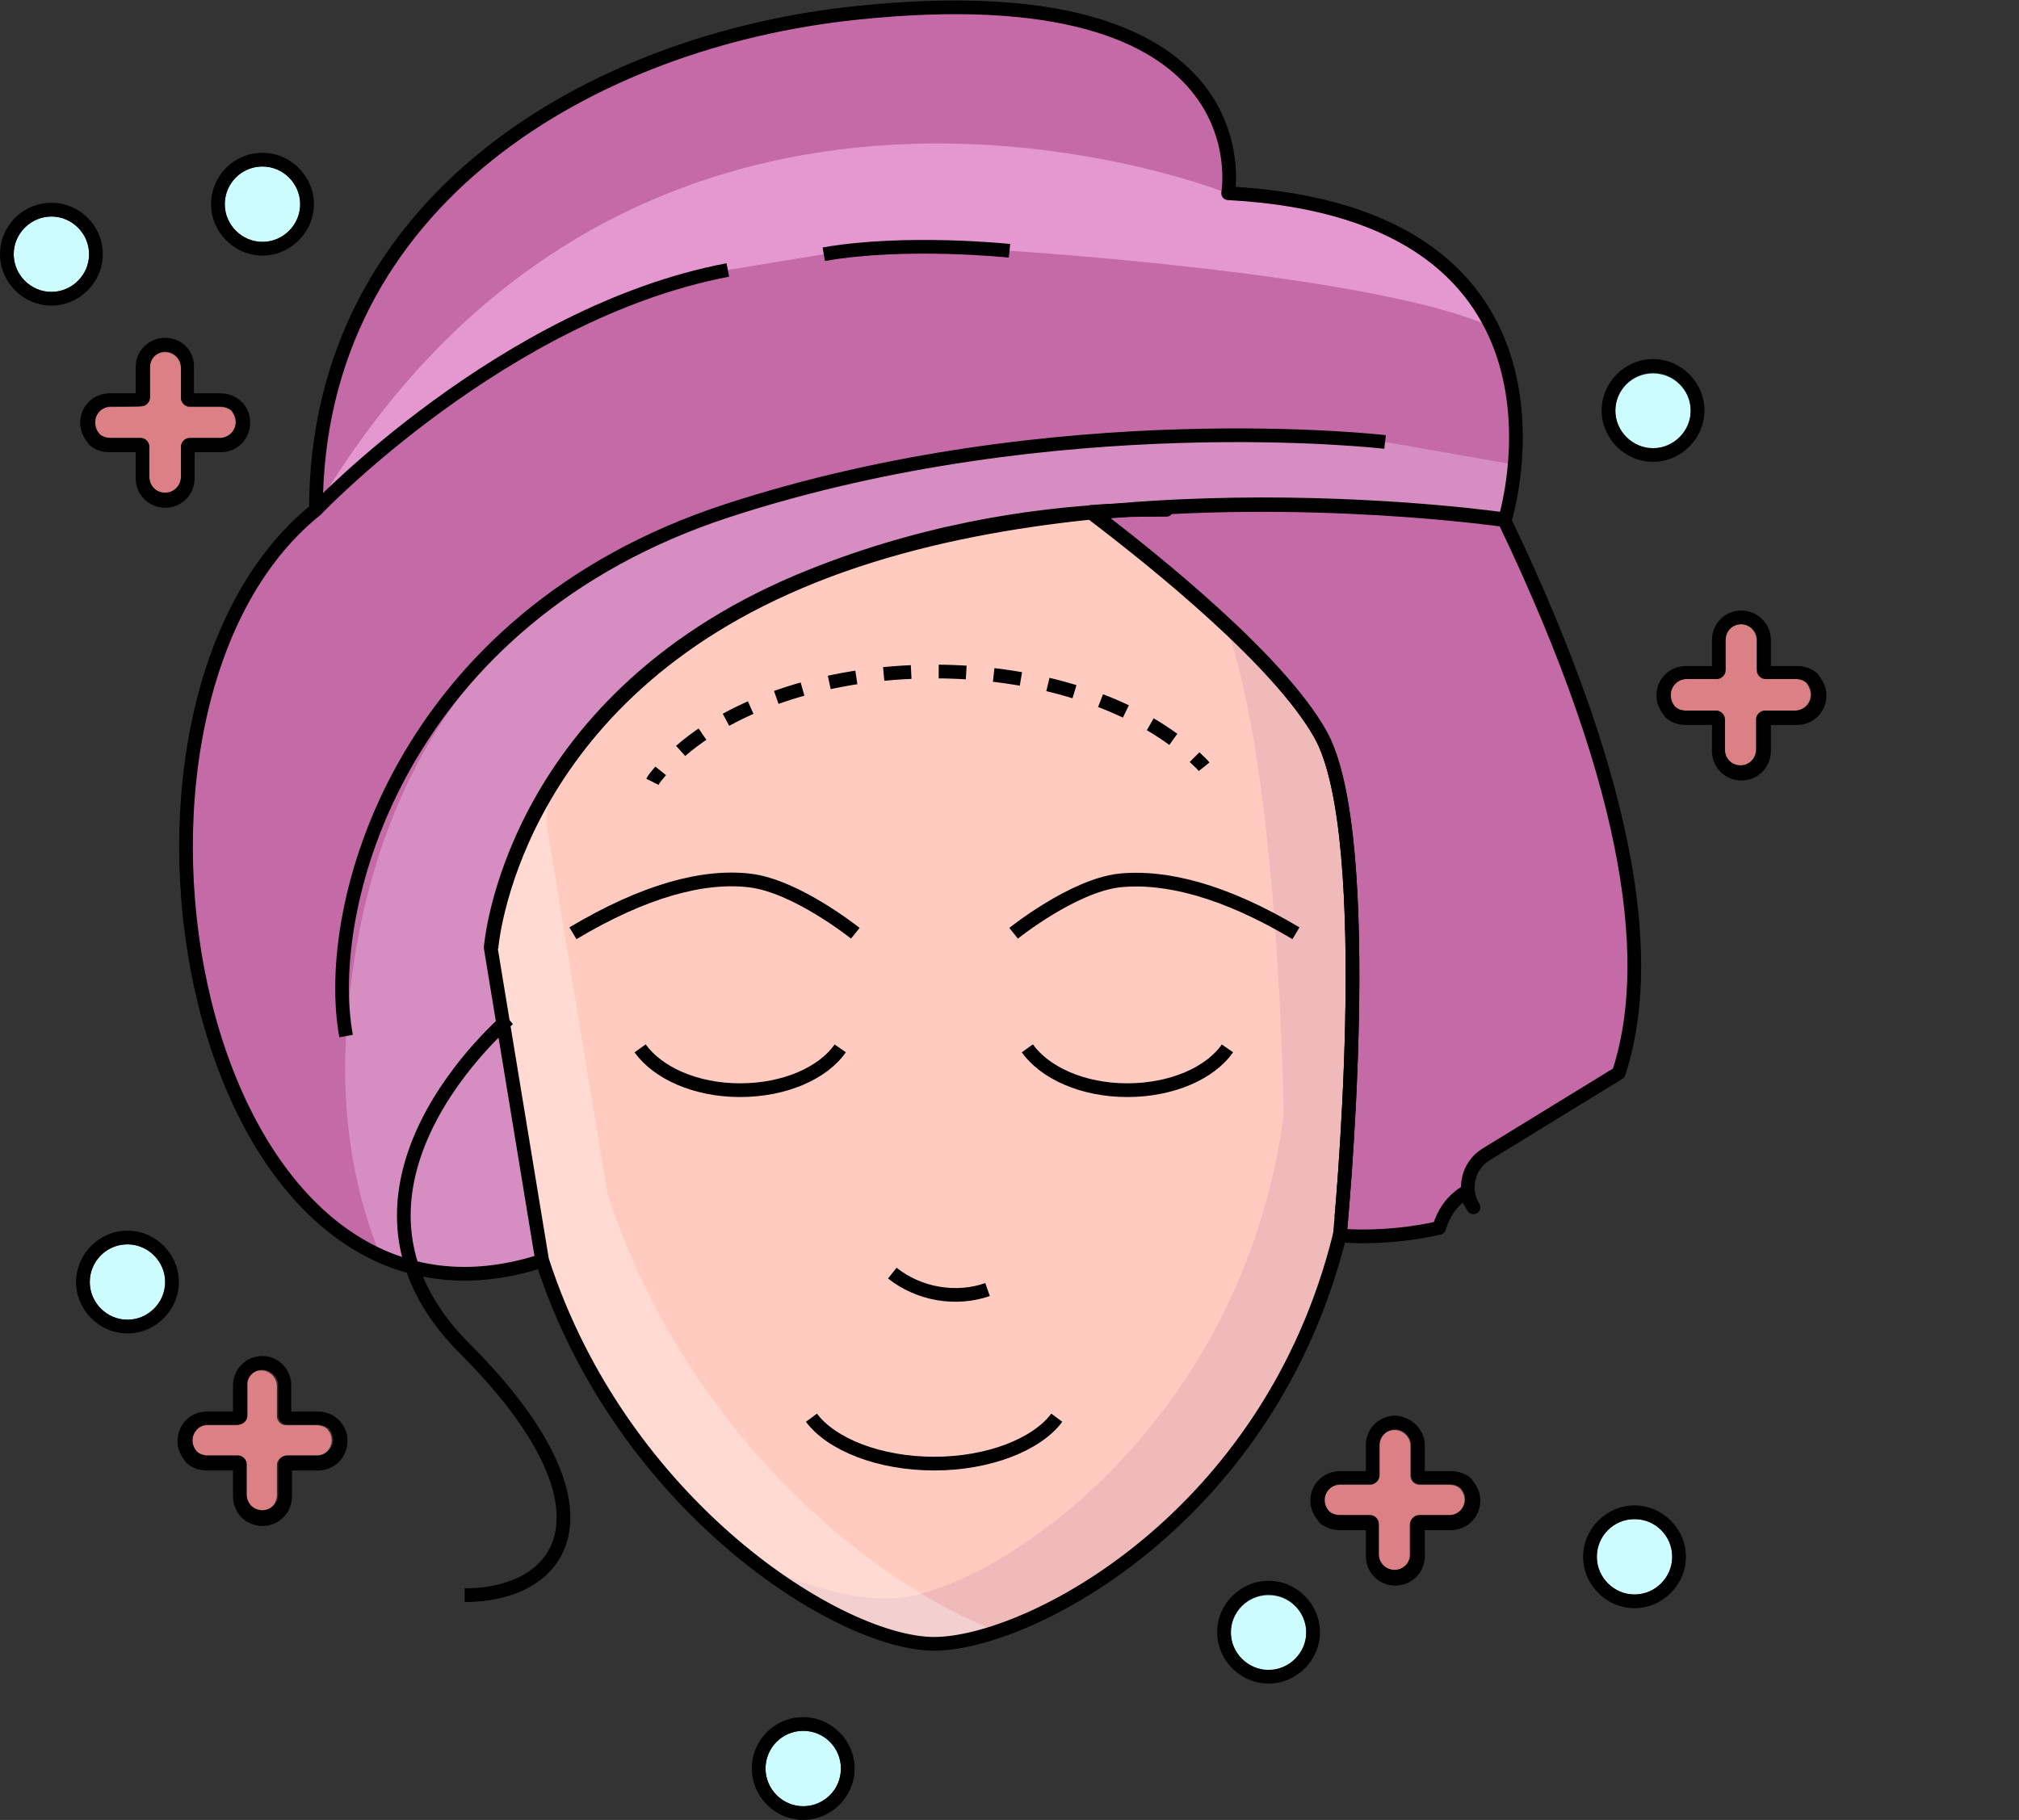 <svg xmlns="http://www.w3.org/2000/svg" xmlns:xlink="http://www.w3.org/1999/xlink" id="Vrstva_1" x="0px" y="0px" viewBox="0 0 294.6 265.6" style="enable-background:new 0 0 294.6 265.6;" xml:space="preserve"><rect x="0" y="0" width="294.6" height="265.6" fill="#333333" stroke="none"/><style type="text/css">	.st0{fill:#FFCAC0;}	.st1{opacity:0.5;fill:#E3AAB7;enable-background:new    ;}	.st2{opacity:0.5;}	.st3{fill:#E3AAB7;}	.st4{opacity:0.3;fill:#FFFFFF;enable-background:new    ;}	.st5{fill:none;stroke:#000000;stroke-width:2;stroke-linejoin:round;}	.st6{fill:#DB8185;}	.st7{fill:#C46AA7;}	.st8{fill:#E598CF;}	.st9{fill:#D68EC2;}	.st10{fill:#CDFCFF;}	.st11{fill:none;stroke:#000000;stroke-width:2;stroke-linejoin:round;stroke-dasharray:0,0,4.02,4.02;}	.st12{fill:none;stroke:#000000;stroke-width:2;stroke-linejoin:round;stroke-dasharray:0,4;}</style><g>	<g id="Vrstva_2_00000003068586774206257830000003791098223238659503_">		<g id="Layer_1">			<g>				<g>					<g>						<path class="st0" d="M192.6,107c-6.1-10.7-23.8-25-33.4-32.3c1.4-0.1,2.7-0.2,4.1-0.2c-13.4,0.6-29.7,3.2-46.7,10.3       c-42.4,17.9-45,53.5-45,53.5l7.5,45.6c11.6,35.9,43.4,56,57.2,56s49-18.3,59.2-59.7C195.5,180.2,201.2,122,192.6,107       L192.6,107z"></path>						<path class="st1" d="M192.6,107c-2.8-5-8.1-10.7-13.9-16.1c8,21.1,8.6,71.9,8.6,71.9c-6.1,45.3-41.7,68.9-56.2,70.4       c-5,0.5-12.4-1.1-20.7-5c10,7.7,19.8,11.7,26,11.7c13.6,0,49-18.3,59.2-59.7C195.5,180.2,201.2,122,192.6,107L192.6,107z"></path>						<g class="st2">							<path class="st3" d="M159.2,74.7C159.2,74.7,159.2,74.7,159.2,74.7c1.4-0.1,2.8-0.2,4.1-0.2C162,74.6,160.6,74.6,159.2,74.7        L159.2,74.7z"></path>						</g>						<path class="st4" d="M88.6,174l-8.9-54.1c0,0,0.2-2.2,1-5.9c-8.2,13-9.1,24.3-9.1,24.3l7.5,45.6c11.6,35.9,43.4,56,57.2,56       c2.5,0,5.7-0.6,9.3-1.8C127.1,231.1,99.8,208.9,88.6,174L88.6,174z"></path>						<path class="st5" d="M170.2,74.4C170.2,74.4,170.2,74.4,170.2,74.4c-2.2,0-4.5,0-6.9,0.1C165.7,74.4,168,74.4,170.2,74.4       L170.2,74.4z"></path>					</g>					<path class="st6" d="M246,99.1c-1.2,0-2.3,1-2.3,2.3c0,0.6,0.2,1.1,0.6,1.7c0.4,0.4,1,0.6,1.6,0.6h4.4c0.7,0,1.3,0.6,1.3,1.3      v4.4c0,1.2,1,2.3,2.3,2.3s2.3-1,2.3-2.3V105c0-0.7,0.6-1.3,1.3-1.3h4.4c1.2,0,2.3-1,2.3-2.3c0-0.6-0.2-1.1-0.6-1.7      c-0.4-0.4-1-0.6-1.6-0.6h-4.4c-0.7,0-1.3-0.6-1.3-1.3v-4.4c0-1.2-1-2.3-2.3-2.3s-2.3,1-2.3,2.3v4.4c0,0.7-0.6,1.3-1.3,1.3H246      L246,99.1z"></path>					<path class="st6" d="M195.5,216.7c-1.2,0-2.3,1-2.3,2.3c0,0.6,0.2,1.1,0.6,1.6c0.4,0.4,1,0.6,1.6,0.6h4.4      c0.7,0,1.3,0.6,1.3,1.3v4.4c0,1.2,1,2.3,2.3,2.3s2.3-1,2.3-2.3v-4.4c0-0.7,0.6-1.3,1.3-1.3h4.4c1.2,0,2.3-1,2.3-2.3      c0-0.6-0.2-1.1-0.6-1.6c-0.4-0.4-1-0.6-1.6-0.6h-4.4c-0.7,0-1.3-0.6-1.3-1.3v-4.4c0-1.2-1-2.3-2.3-2.3s-2.3,1-2.3,2.3v4.4      c0,0.7-0.6,1.3-1.3,1.3H195.5z"></path>					<path class="st6" d="M16.1,59.4c-1.2,0-2.3,1-2.3,2.3c0,0.6,0.2,1.1,0.6,1.7c0.4,0.4,1,0.6,1.7,0.6h4.4c0.7,0,1.3,0.6,1.3,1.3      v4.4c0,1.2,1,2.3,2.3,2.3s2.3-1,2.3-2.3v-4.4c0-0.7,0.6-1.3,1.3-1.3h4.4c1.2,0,2.3-1,2.3-2.3c0-0.6-0.2-1.1-0.6-1.7      c-0.4-0.4-1-0.6-1.7-0.6h-4.4c-0.7,0-1.3-0.6-1.3-1.3v-4.4c0-1.2-1-2.3-2.3-2.3s-2.3,1-2.3,2.3V58c0,0.7-0.6,1.3-1.3,1.3      C20.5,59.4,16.1,59.4,16.1,59.4z"></path>					<path class="st6" d="M30.2,208c-1.2,0-2.3,1-2.3,2.3c0,0.6,0.2,1.1,0.6,1.6c0.4,0.4,1,0.6,1.6,0.6h4.4c0.7,0,1.3,0.6,1.3,1.3      v4.4c0,1.2,1,2.3,2.3,2.3s2.3-1,2.3-2.3v-4.4c0-0.7,0.6-1.3,1.3-1.3h4.4c1.2,0,2.3-1,2.3-2.3c0-0.6-0.2-1.1-0.6-1.6      c-0.4-0.4-1-0.6-1.7-0.6h-4.4c-0.7,0-1.3-0.6-1.3-1.3v-4.4c0-1.2-1-2.3-2.3-2.3s-2.3,1-2.3,2.3v4.4c0,0.7-0.6,1.3-1.3,1.3      C34.6,208,30.2,208,30.2,208z"></path>					<path class="st7" d="M79.1,184c-51.2,16.6-69.1-80.6-33-109.6c0-45.4,40.6-68.5,78.7-72.5c60.3-6.4,54.4,26.3,54.4,26.3      c54.3,2.9,40.4,47.6,40.4,47.6s-60.6-8.9-102.9,9.1c-42.4,17.9-45,53.5-45,53.5"></path>					<path class="st8" d="M106.2,39.4l14-2.3c12-2.1,27.1-0.5,27.1-0.5s53.1,3.3,70.3,11.1c-4.8-9.6-15.5-18.3-38.5-19.5      c0,0-85.5-34.3-133.1,46.2C46.1,74.4,73.5,45.5,106.2,39.4L106.2,39.4z"></path>					<path class="st9" d="M202.1,64.5c0,0-48-5.6-95.9,10c-47.8,15.7-54.5,57.4-55.7,76.7c-0.8,13.6,1.9,24.4,5,32.1      c6.8,3,14.7,3.6,23.6,0.7l-7.5-45.6c0,0,2.6-35.6,45-53.5c42.4-17.9,102.9-9.1,102.9-9.1s1-3.2,1.4-8L202.1,64.5L202.1,64.5z"></path>					<path class="st7" d="M213.7,174.1l1.3,2.1c-1.6-2.6-0.8-6.1,1.8-7.7l19.4-11.9c5-15.2,2.7-40.2-16.7-80.7      c-0.2,0-28.7-4.2-60.2-1c9.6,7.3,27.2,21.5,33.3,32.2c8.6,15,2.9,73.2,2.9,73.2s6.6,0.7,14.5-1.1      C210.6,177.1,211.8,175.3,213.7,174.1L213.7,174.1z"></path>					<path class="st7" d="M214.8,175.8c0,0,0-0.1,0-0.1c-0.9-1.8-0.7-3.8,0.3-5.3c1.1-24.9,1-58.3-6-70.6      c-4.6-8-13.9-17.5-23.6-26.1c-8.1,0-17,0.3-26.2,1.2c9.6,7.3,27.2,21.5,33.3,32.2c8.6,15,2.9,73.2,2.9,73.2s6.6,0.7,14.5-1.1      c0.5-2,1.7-3.9,3.7-5.1L214.8,175.8L214.8,175.8z"></path>					<circle class="st10" cx="18.6" cy="187.1" r="5.5"></circle>					<circle class="st10" cx="241.2" cy="60" r="5.5"></circle>					<circle class="st10" cx="38.3" cy="29.8" r="5.5"></circle>					<circle class="st10" cx="7.5" cy="37.1" r="5.5"></circle>					<circle class="st10" cx="185.1" cy="238.3" r="5.5"></circle>					<circle class="st10" cx="238.5" cy="227.2" r="5.5"></circle>					<circle class="st10" cx="117.2" cy="258.1" r="5.5"></circle>				</g>				<g>					<path d="M254.1,91.1c1.2,0,2.3,1,2.3,2.3v4.4c0,0.7,0.6,1.3,1.3,1.3h4.4c0.6,0,1.2,0.2,1.6,0.6c0.4,0.5,0.6,1,0.6,1.7      c0,1.2-1,2.3-2.3,2.3h-4.4c-0.7,0-1.3,0.6-1.3,1.3v4.4c0,1.2-1,2.3-2.3,2.3s-2.3-1-2.3-2.3V105c0-0.7-0.6-1.3-1.3-1.3H246      c-0.6,0-1.2-0.2-1.6-0.6c-0.4-0.5-0.6-1-0.6-1.7c0-1.2,1-2.3,2.3-2.3h4.4c0.7,0,1.3-0.6,1.3-1.3v-4.4      C251.8,92.1,252.8,91.1,254.1,91.1 M254.1,89.1c-2.4,0-4.3,1.9-4.3,4.3v3.8H246c-2.4,0-4.3,1.9-4.3,4.3c0,1.1,0.4,2,1.1,2.9      c0.1,0.1,0.1,0.1,0.1,0.2c0.8,0.8,1.9,1.2,3.1,1.2h3.8v3.8c0,2.4,1.9,4.3,4.3,4.3c2.4,0,4.3-1.9,4.3-4.3v-3.8h3.8      c2.4,0,4.3-1.9,4.3-4.3c0-1.1-0.4-2-1.1-2.9c0-0.1-0.1-0.1-0.1-0.2c-0.8-0.8-1.9-1.2-3.1-1.2h-3.8v-3.8      C258.4,91,256.4,89.1,254.1,89.1L254.1,89.1L254.1,89.1z"></path>					<path d="M203.6,208.6c1.2,0,2.3,1,2.3,2.3v4.4c0,0.7,0.6,1.3,1.3,1.3h4.4c0.6,0,1.2,0.2,1.6,0.6c0.4,0.5,0.6,1,0.6,1.6      c0,1.2-1,2.3-2.3,2.3h-4.4c-0.7,0-1.3,0.6-1.3,1.3v4.4c0,1.2-1,2.3-2.3,2.3s-2.3-1-2.3-2.3v-4.4c0-0.7-0.6-1.3-1.3-1.3h-4.4      c-0.6,0-1.2-0.2-1.6-0.6c-0.4-0.5-0.6-1-0.6-1.6c0-1.2,1-2.3,2.3-2.3h4.4c0.7,0,1.3-0.6,1.3-1.3v-4.4      C201.3,209.7,202.3,208.6,203.6,208.6 M203.6,206.6c-2.4,0-4.3,1.9-4.3,4.3v3.8h-3.8c-2.4,0-4.3,1.9-4.3,4.3      c0,1.1,0.4,2,1.1,2.9c0.1,0.1,0.1,0.1,0.1,0.2c0.8,0.8,1.9,1.2,3.1,1.2h3.8v3.8c0,2.4,1.9,4.3,4.3,4.3s4.3-1.9,4.3-4.3v-3.8      h3.8c2.4,0,4.3-1.9,4.3-4.3c0-1.1-0.4-2-1.1-2.9c-0.1-0.1-0.1-0.1-0.1-0.2c-0.8-0.8-1.9-1.2-3.1-1.2h-3.8v-3.8      C207.9,208.6,205.9,206.7,203.6,206.6L203.6,206.6L203.6,206.6z"></path>					<path d="M24.1,51.3c1.2,0,2.3,1,2.3,2.3V58c0,0.7,0.6,1.3,1.3,1.3h4.4c0.6,0,1.2,0.2,1.7,0.6c0.4,0.5,0.6,1,0.6,1.7      c0,1.2-1,2.3-2.3,2.3h-4.4c-0.7,0-1.3,0.6-1.3,1.3v4.4c0,1.2-1,2.3-2.3,2.3s-2.3-1-2.3-2.3v-4.4c0-0.7-0.6-1.3-1.3-1.3h-4.4      c-0.6,0-1.2-0.2-1.6-0.6c-0.4-0.5-0.6-1-0.6-1.7c0-1.2,1-2.3,2.3-2.3h4.4c0.7,0,1.3-0.6,1.3-1.3v-4.4      C21.9,52.3,22.9,51.3,24.1,51.3 M24.1,49.3c-2.4,0-4.3,1.9-4.3,4.3v3.8h-3.8c-2.4,0-4.3,1.9-4.3,4.3c0,1.1,0.4,2,1.1,2.9      c0.1,0.1,0.1,0.1,0.1,0.2c0.8,0.8,1.9,1.2,3.1,1.2h3.8v3.8c0,2.4,1.9,4.3,4.3,4.3s4.3-1.9,4.3-4.3v-3.8h3.8      c2.4,0,4.3-1.9,4.3-4.3c0-1.1-0.3-2-1.1-2.9c0-0.1-0.1-0.1-0.2-0.2c-0.8-0.8-1.9-1.2-3.1-1.2h-3.8v-3.8      C28.4,51.2,26.5,49.3,24.1,49.3C24.1,49.3,24.1,49.3,24.1,49.3z"></path>					<path d="M38.3,199.9c1.2,0,2.3,1,2.3,2.3v4.4c0,0.7,0.6,1.3,1.3,1.3h4.4c0.6,0,1.2,0.2,1.7,0.6c0.4,0.5,0.6,1,0.6,1.6      c0,1.2-1,2.3-2.3,2.3h-4.4c-0.7,0-1.3,0.6-1.3,1.3v4.4c0,1.2-1,2.3-2.3,2.3s-2.3-1-2.3-2.3v-4.4c0-0.7-0.6-1.3-1.3-1.3h-4.4      c-0.6,0-1.2-0.2-1.6-0.6c-0.4-0.5-0.6-1-0.6-1.6c0-1.2,1-2.3,2.3-2.3h4.4c0.7,0,1.3-0.6,1.3-1.3v-4.4      C36,201,37,199.9,38.3,199.9 M38.3,197.9c-2.4,0-4.3,1.9-4.3,4.3v3.8h-3.8c-2.4,0-4.3,1.9-4.3,4.3c0,1.1,0.4,2,1.1,2.9      c0,0.1,0.1,0.1,0.1,0.2c0.8,0.8,1.9,1.2,3.1,1.2H34v3.8c0,2.4,1.9,4.3,4.3,4.3s4.3-1.9,4.3-4.3v-3.8h3.8c2.4,0,4.3-1.9,4.3-4.3      c0-1.1-0.3-2-1.1-2.9c0-0.1-0.1-0.1-0.2-0.2c-0.8-0.8-1.9-1.2-3.1-1.2h-3.8v-3.8C42.5,199.8,40.6,197.9,38.3,197.9L38.3,197.9      L38.3,197.9z"></path>					<path class="st5" d="M124.8,136.2c0,0-8.6-6.9-15.4-7.7s-15.4,1.5-25.8,7.7"></path>					<path class="st5" d="M147.9,136.2c0,0,8.6-6.9,15.4-7.7c6.8-0.7,15.4,1.5,25.8,7.7"></path>					<g>						<path class="st5" d="M149.9,153c2.6,3.6,8.1,6.1,14.6,6.1s12.1-2.5,14.6-6.1"></path>						<path class="st5" d="M93.4,153c2.6,3.6,8.1,6.1,14.6,6.1s12.1-2.5,14.6-6.1"></path>					</g>					<path class="st5" d="M118.4,206.9c2.9,3.9,9.9,6.7,17.9,6.7s15-2.8,17.9-6.7"></path>					<path class="st5" d="M79.1,184c-51.2,16.6-69.1-80.6-33-109.6c0-45.4,40.6-68.5,78.7-72.5c60.3-6.4,54.4,26.3,54.4,26.3      c54.3,2.9,40.4,47.6,40.4,47.6s-60.6-8.9-102.9,9.1c-42.4,17.9-45,53.5-45,53.5"></path>					<g>						<path class="st5" d="M170.2,74.4C170.2,74.4,170.2,74.4,170.2,74.4c-2.2,0-4.5,0-6.9,0.1C165.7,74.4,168,74.4,170.2,74.4       L170.2,74.4z"></path>						<path class="st5" d="M192.6,107c-6.1-10.7-23.8-25-33.4-32.3c1.4-0.1,2.7-0.2,4.1-0.2c-13.4,0.6-29.7,3.2-46.7,10.3       c-42.4,17.9-45,53.5-45,53.5l7.5,45.6c11.6,35.9,43.4,56,57.2,56s49-18.3,59.2-59.7C195.5,180.2,201.2,122,192.6,107       L192.6,107z"></path>					</g>					<path class="st5" d="M46.1,74.4c0,0,27.4-28.8,60.1-35"></path>					<path class="st5" d="M120.2,37.1c12-2.1,27.1-0.5,27.1-0.5"></path>					<path class="st5" d="M74.2,148.7c0,0-29.6,24.9-6.4,48.1c23.2,23.2,14.8,36,0,36"></path>					<path class="st5" d="M202.1,64.5c0,0-48-5.6-95.9,10C58.4,90.1,47,132.2,50.5,151.2"></path>					<g>						<path class="st5" d="M175.7,111.9c-0.4-0.5-0.9-0.9-1.4-1.4"></path>						<path class="st11" d="M171.2,107.9c-8.2-6-20.8-9.9-34.9-9.9c-16.3,0-30.7,5.2-38.5,13"></path>						<path class="st5" d="M96.4,112.5c-0.4,0.5-0.9,1-1.2,1.6"></path>					</g>					<path class="st5" d="M213.7,174.1l1.3,2.1c-1.6-2.6-0.8-6.1,1.8-7.7l19.4-11.9c5-15.2,2.7-40.2-16.7-80.7      c-0.2,0-28.7-4.2-60.2-1c9.6,7.3,27.2,21.5,33.3,32.2c8.6,15,2.9,73.2,2.9,73.2s6.6,0.7,14.5-1.1      C210.6,177.1,211.8,175.3,213.7,174.1L213.7,174.1z"></path>					<path d="M18.6,181.6c3,0,5.5,2.5,5.5,5.5s-2.5,5.5-5.5,5.5s-5.5-2.5-5.5-5.5S15.5,181.6,18.6,181.6 M18.6,179.6      c-4.1,0-7.5,3.4-7.5,7.5s3.4,7.5,7.5,7.5s7.5-3.4,7.5-7.5S22.7,179.6,18.6,179.6L18.6,179.6z"></path>					<path d="M241.2,54.4c3.1,0,5.5,2.5,5.5,5.5s-2.5,5.5-5.5,5.5s-5.5-2.5-5.5-5.5S238.1,54.4,241.2,54.4 M241.2,52.4      c-4.1,0-7.5,3.4-7.5,7.5s3.4,7.5,7.5,7.5s7.5-3.4,7.5-7.5S245.3,52.4,241.2,52.4L241.2,52.4z"></path>					<path d="M38.3,24.3c3,0,5.5,2.5,5.5,5.5s-2.5,5.5-5.5,5.5s-5.5-2.5-5.5-5.5S35.2,24.3,38.3,24.3 M38.3,22.3      c-4.2,0-7.5,3.4-7.5,7.5s3.4,7.5,7.5,7.5s7.5-3.4,7.5-7.5S42.4,22.3,38.3,22.3L38.3,22.3z"></path>					<path d="M7.5,31.6c3,0,5.5,2.5,5.5,5.5s-2.5,5.5-5.5,5.5S2,40.1,2,37.1S4.5,31.6,7.5,31.6 M7.5,29.6c-4.2,0-7.5,3.4-7.5,7.5      s3.4,7.5,7.5,7.5s7.5-3.4,7.5-7.5S11.7,29.6,7.5,29.6L7.5,29.6z"></path>					<path d="M185.1,232.7c3.1,0,5.5,2.5,5.5,5.5s-2.5,5.5-5.5,5.5s-5.5-2.5-5.5-5.5S182,232.7,185.1,232.7 M185.1,230.7      c-4.1,0-7.5,3.4-7.5,7.5s3.4,7.5,7.5,7.5s7.5-3.4,7.5-7.5S189.2,230.7,185.1,230.7L185.1,230.7z"></path>					<path d="M238.5,221.7c3.1,0,5.5,2.5,5.5,5.5s-2.5,5.5-5.5,5.5s-5.5-2.5-5.5-5.5S235.4,221.7,238.5,221.7 M238.5,219.7      c-4.1,0-7.5,3.4-7.5,7.5s3.4,7.5,7.5,7.5s7.5-3.4,7.5-7.5S242.6,219.7,238.5,219.7L238.5,219.7z"></path>					<path d="M117.2,252.6c3.1,0,5.5,2.5,5.5,5.5c0,3.1-2.5,5.5-5.5,5.5s-5.5-2.5-5.5-5.5S114.1,252.6,117.2,252.6 M117.2,250.6      c-4.2,0-7.5,3.4-7.5,7.5s3.4,7.5,7.5,7.5s7.5-3.4,7.5-7.5S121.3,250.6,117.2,250.6L117.2,250.6z"></path>					<polyline class="st12" points="77.6,164.3 108.1,175.8 111.6,190.7      "></polyline>					<polyline class="st12" points="195.1,164.3 164.6,175.8 161,190.7      "></polyline>					<path class="st5" d="M130.2,185.8c3.9,3.1,9.3,4,13.9,2.4"></path>				</g>			</g>		</g>	</g></g></svg>